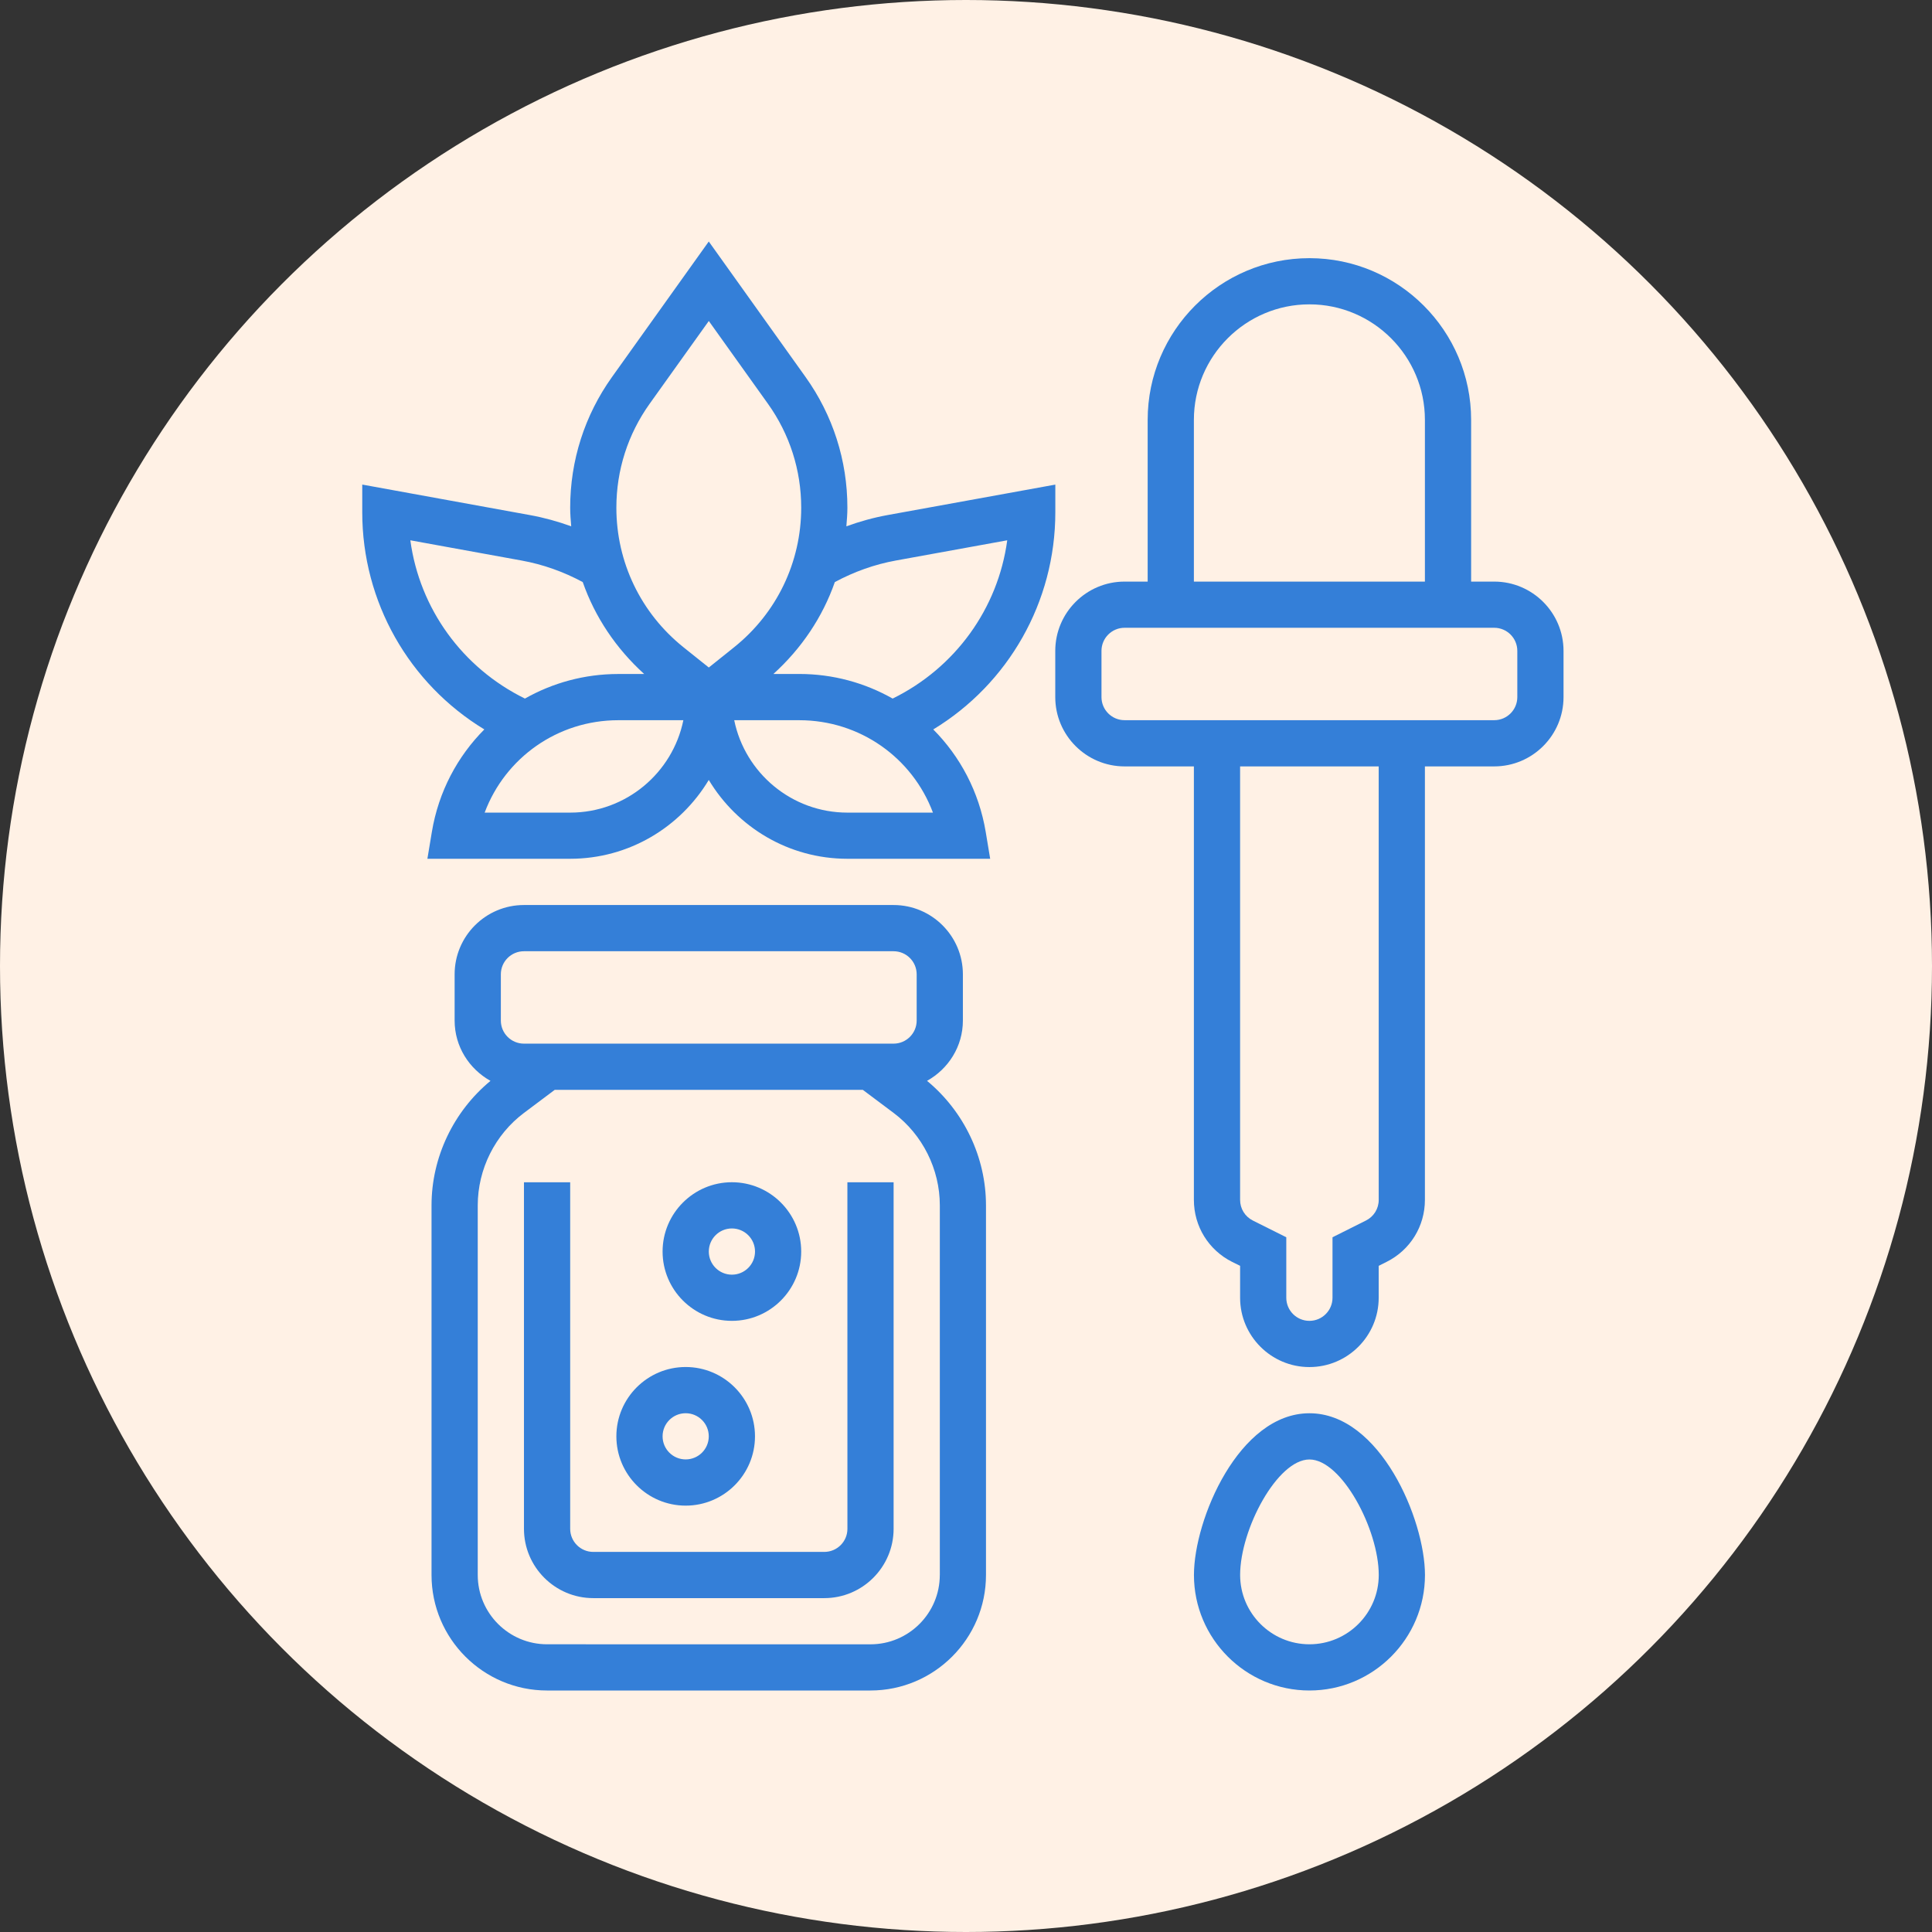 <svg xmlns="http://www.w3.org/2000/svg" fill="none" viewBox="0 0 64 64" height="64" width="64">
<rect x="0" y="0" width="64" height="64" fill="#333333" stroke="none"/>
<circle fill="#FFF1E5" r="32" cy="32" cx="32"></circle>
<path fill="#347FD8" d="M30.915 24.164C33.405 22.651 34.959 19.944 34.959 16.97V16.053L29.403 17.062C28.935 17.147 28.48 17.274 28.037 17.435C28.054 17.229 28.071 17.024 28.071 16.817C28.071 15.255 27.591 13.757 26.683 12.486L23.479 8L20.276 12.485C19.368 13.756 18.888 15.254 18.888 16.817C18.888 17.025 18.905 17.23 18.922 17.435C18.479 17.274 18.024 17.148 17.556 17.063L12 16.052V16.969C12 19.943 13.554 22.652 16.044 24.163C15.153 25.058 14.527 26.227 14.306 27.558L14.158 28.448L18.888 28.448C20.838 28.448 22.542 27.398 23.479 25.837C24.417 27.398 26.121 28.448 28.071 28.448H32.801L32.653 27.558C32.431 26.228 31.806 25.058 30.915 24.163L30.915 24.164ZM29.677 18.568L33.366 17.898C33.06 20.161 31.642 22.124 29.57 23.141C28.654 22.622 27.598 22.326 26.477 22.326H25.62C26.551 21.482 27.25 20.442 27.655 19.282C28.289 18.941 28.967 18.697 29.677 18.568V18.568ZM21.521 13.374L23.48 10.633L25.438 13.374C26.16 14.385 26.541 15.575 26.541 16.817C26.541 18.625 25.73 20.31 24.318 21.441L23.48 22.112L22.641 21.441C21.229 20.31 20.418 18.625 20.418 16.817C20.418 15.575 20.799 14.385 21.521 13.374H21.521ZM13.593 17.898L17.282 18.569C17.992 18.698 18.67 18.941 19.304 19.282C19.709 20.442 20.409 21.483 21.339 22.327H20.482C19.361 22.327 18.305 22.622 17.389 23.141C15.317 22.124 13.899 20.161 13.593 17.898V17.898ZM18.888 26.919H16.055C16.735 25.101 18.474 23.858 20.482 23.858H22.637C22.282 25.602 20.736 26.919 18.888 26.919ZM28.072 26.919C26.224 26.919 24.678 25.602 24.322 23.858H26.477C28.486 23.858 30.224 25.101 30.905 26.919H28.072Z"></path>
<path fill="#347FD8" d="M30.71 35.804C31.414 35.411 31.897 34.668 31.897 33.806V32.276C31.897 31.01 30.867 29.98 29.601 29.98L17.356 29.98C16.09 29.98 15.06 31.01 15.06 32.276V33.807C15.06 34.669 15.543 35.412 16.248 35.805C15.024 36.816 14.295 38.336 14.295 39.929V52.174C14.295 54.283 16.012 56 18.121 56H28.835C30.945 56 32.662 54.283 32.662 52.174V39.929C32.662 38.335 31.933 36.816 30.709 35.804L30.71 35.804ZM16.591 32.276C16.591 31.854 16.934 31.511 17.356 31.511H29.601C30.023 31.511 30.366 31.854 30.366 32.276V33.807C30.366 34.229 30.023 34.572 29.601 34.572L17.356 34.572C16.934 34.572 16.591 34.229 16.591 33.807V32.276ZM31.132 52.174C31.132 53.44 30.102 54.47 28.836 54.47L18.122 54.469C16.856 54.469 15.826 53.439 15.826 52.174V39.929C15.826 38.731 16.398 37.586 17.357 36.867L18.377 36.102H28.581L29.602 36.867C30.56 37.586 31.133 38.731 31.133 39.929V52.174L31.132 52.174Z"></path>
<path fill="#347FD8" d="M28.072 50.644C28.072 51.066 27.729 51.409 27.306 51.409H19.653C19.231 51.409 18.888 51.066 18.888 50.644V39.165H17.357V50.644C17.357 51.91 18.388 52.94 19.653 52.94H27.306C28.572 52.94 29.602 51.91 29.602 50.644V39.165H28.071L28.072 50.644Z"></path>
<path fill="#347FD8" d="M22.714 49.876C23.98 49.876 25.01 48.846 25.01 47.58C25.01 46.314 23.98 45.284 22.714 45.284C21.448 45.284 20.418 46.314 20.418 47.58C20.418 48.846 21.448 49.876 22.714 49.876ZM22.714 46.815C23.136 46.815 23.479 47.158 23.479 47.58C23.479 48.003 23.136 48.345 22.714 48.345C22.291 48.345 21.949 48.003 21.949 47.58C21.949 47.158 22.291 46.815 22.714 46.815Z"></path>
<path fill="#347FD8" d="M24.245 43.755C25.511 43.755 26.541 42.725 26.541 41.459C26.541 40.194 25.511 39.163 24.245 39.163C22.979 39.163 21.949 40.194 21.949 41.459C21.949 42.725 22.979 43.755 24.245 43.755ZM24.245 40.694C24.668 40.694 25.011 41.037 25.011 41.459C25.011 41.882 24.668 42.225 24.245 42.225C23.823 42.225 23.48 41.882 23.48 41.459C23.48 41.037 23.823 40.694 24.245 40.694Z"></path>
<path fill="#347FD8" d="M49.498 19.266H48.733V13.909C48.733 10.955 46.329 8.552 43.376 8.552C40.422 8.552 38.018 10.955 38.018 13.909V19.266H37.253C35.987 19.266 34.957 20.296 34.957 21.562V23.093C34.957 24.358 35.987 25.388 37.253 25.388H39.549V39.748C39.549 40.624 40.036 41.411 40.818 41.803L41.08 41.932V42.99C41.08 44.256 42.11 45.286 43.375 45.286C44.641 45.286 45.671 44.256 45.671 42.99V41.932L45.933 41.801C46.715 41.41 47.202 40.623 47.202 39.748V25.388H49.498C50.764 25.388 51.794 24.358 51.794 23.092V21.562C51.794 20.295 50.763 19.266 49.498 19.266L49.498 19.266ZM39.549 13.909C39.549 11.799 41.266 10.082 43.376 10.082C45.485 10.082 47.202 11.799 47.202 13.909V19.266H39.549V13.909ZM45.672 39.747C45.672 40.039 45.509 40.302 45.248 40.432L44.141 40.986V42.99C44.141 43.412 43.798 43.755 43.376 43.755C42.953 43.755 42.61 43.412 42.61 42.99V40.986L41.503 40.432C41.242 40.302 41.08 40.039 41.08 39.747V25.388H45.671L45.672 39.747ZM50.263 23.092C50.263 23.514 49.92 23.857 49.498 23.857H37.253C36.831 23.857 36.488 23.514 36.488 23.092V21.561C36.488 21.139 36.831 20.796 37.253 20.796H49.498C49.92 20.796 50.263 21.139 50.263 21.561V23.092Z"></path>
<path fill="#347FD8" d="M43.377 46.816C41.041 46.816 39.551 50.334 39.551 52.174C39.551 54.283 41.267 56 43.377 56C45.487 56 47.204 54.283 47.204 52.174C47.204 50.334 45.714 46.816 43.377 46.816ZM43.377 54.469C42.111 54.469 41.081 53.439 41.081 52.173C41.081 50.662 42.313 48.347 43.377 48.347C44.442 48.347 45.673 50.662 45.673 52.173C45.673 53.439 44.643 54.469 43.377 54.469Z"></path>
</svg>
